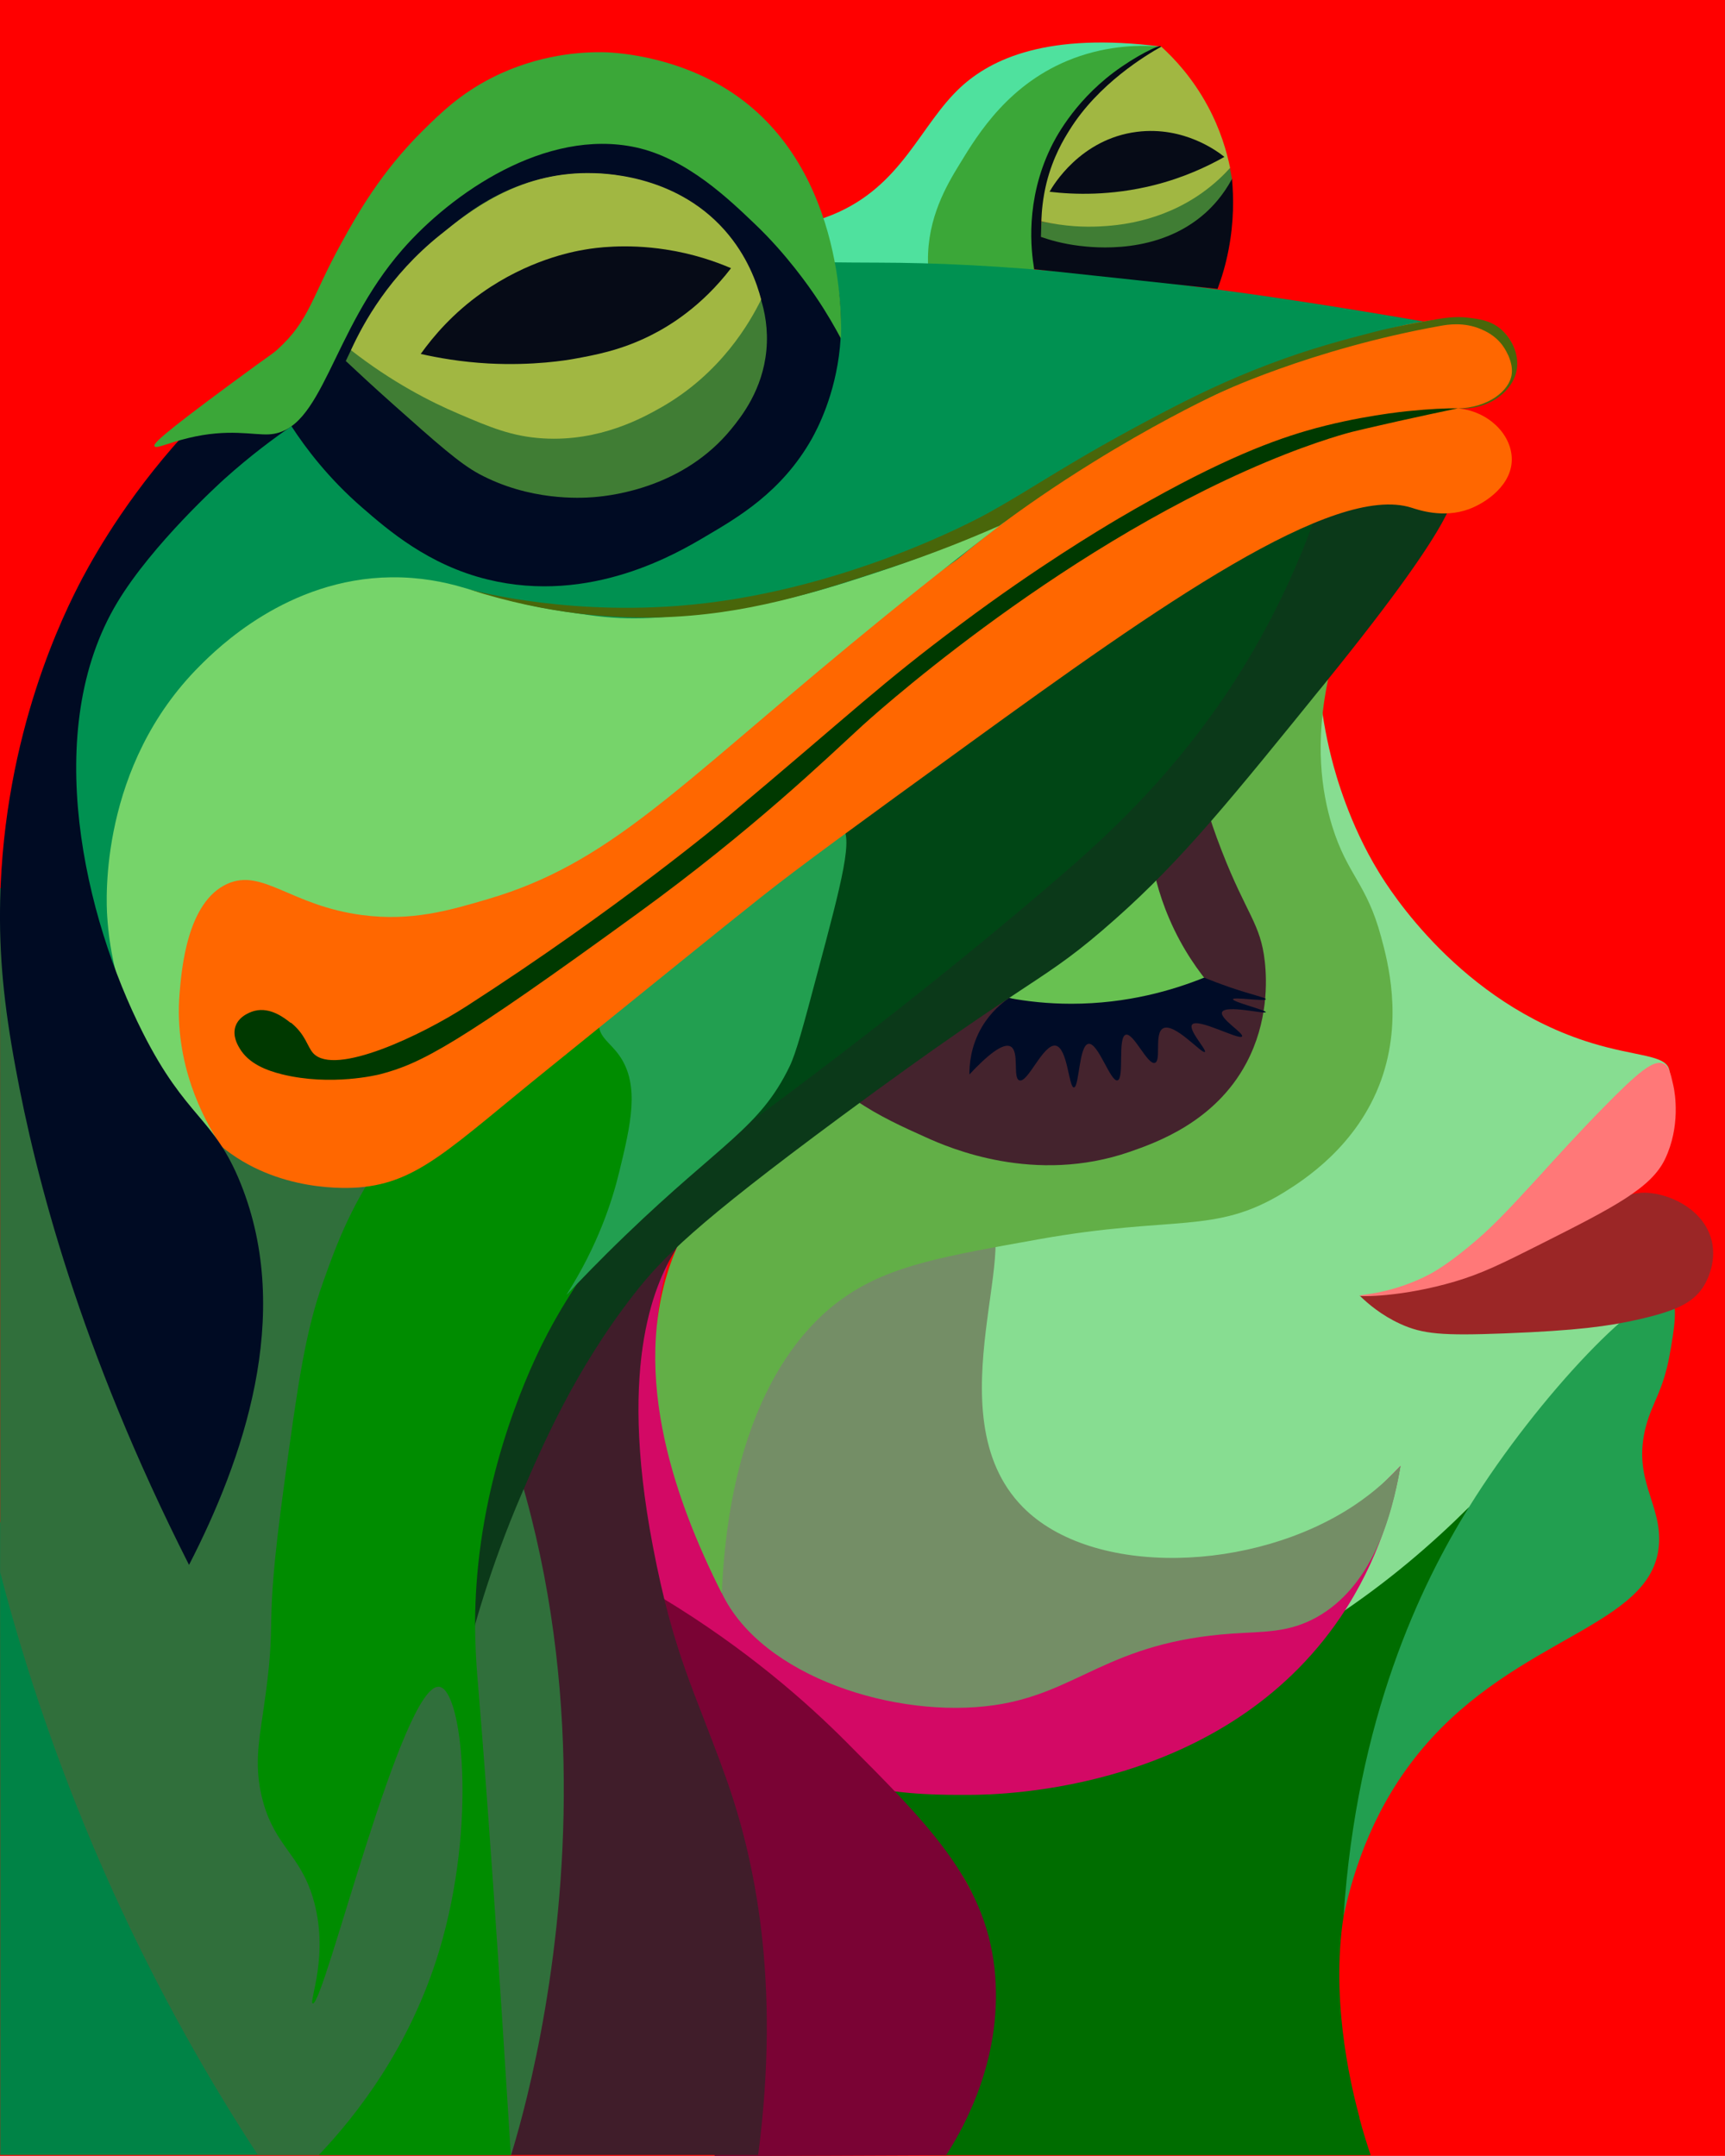 <svg xmlns="http://www.w3.org/2000/svg" xmlns:xlink="http://www.w3.org/1999/xlink" id="a" viewBox="0 0 1024.8 1280.5"><defs><style>:root{--hue-offset:0deg}#hueLayer{animation:hueAnim 20s infinite;animation-timing-function:cubic-bezier(.25,.1,.25,1);filter:hue-rotate(0deg)}@keyframes hueAnim{0%{filter:hue-rotate(0deg)}20%{filter:hue-rotate(90deg)}40%{filter:hue-rotate(180deg)}60%{filter:hue-rotate(270deg)}80%{filter:hue-rotate(360deg)}100%{filter:hue-rotate(360deg)}}#desatLayer{animation:desatAnim 60s infinite;animation-timing-function:cubic-bezier(.25,.1,.25,1)}@keyframes desatAnim{0%{filter:saturate(1)}15%{filter:saturate(.8)}30%{filter:saturate(.6)}45%{filter:saturate(.4)}55%{filter:saturate(.2)}65%{filter:saturate(0)}75%{filter:saturate(.2)}85%{filter:saturate(.4)}95%{filter:saturate(.6)}100%{filter:saturate(1)}}#greyUse{opacity:0;animation:greyAnim 60s infinite;animation-timing-function:cubic-bezier(.25,.1,.25,1)}@keyframes greyAnim{0%{opacity:0}30%{opacity:0}55%{opacity:.2}65%{opacity:1}75%{opacity:.5}95%{opacity:0}100%{opacity:0}}#grainRect{animation:grainAnim 60s infinite}@keyframes grainAnim{0%{opacity:.3}30%{opacity:.3}55%{opacity:.4}65%{opacity:.6}75%{opacity:.5}100%{opacity:.3}}</style><filter id="hueAccent" x="0" y="0" width="100%" height="100%"><feBlend in="SourceGraphic" in2="background" mode="screen" result="temp"/><feComponentTransfer><feFuncA type="table" tableValues="0 0.1 0.2 0.3 0.4 0.5 0.6 0.5 0.4 0.3 0.2 0.1 0"/></feComponentTransfer></filter><filter id="grain" filterUnits="userSpaceOnUse" x="0" y="0" width="1024.8" height="1280.5"><feTurbulence type="fractalNoise" baseFrequency="1.05" numOctaves="2" seed="7" amplitude="0.05" result="n"><animate attributeName="seed" values="7;13;3;17;9;7" dur=".42s" repeatCount="indefinite"/></feTurbulence><feColorMatrix in="n" type="matrix" values="1 0 0 0 0 0 1 0 0 0 0 0 1 0 0 0 0 0 2 -.5" result="g"/><feBlend in="SourceGraphic" in2="g" mode="soft-light"/></filter><filter id="grayBeat" filterUnits="userSpaceOnUse" x="0" y="0" width="1024.8" height="1280.5"><feColorMatrix in="SourceGraphic" type="matrix" values=".213 .715 .072 0 0 .213 .715 .072 0 0 .213 .715 .072 0 0 0 0 0 0.9 0"><animate attributeName="values" values=".213 .715 .072 0 0 .213 .715 .072 0 0 .213 .715 .072 0 0 0 0 0 0.9 0; .213 .715 .072 0 0 .213 .715 .072 0 0 .213 .715 .072 0 0 0 0 0 1 0; .213 .715 .072 0 0 .213 .715 .072 0 0 .213 .715 .072 0 0 0 0 0 0.9 0" keyTimes="0;0.65;1" dur="60s" repeatCount="indefinite"/></feColorMatrix></filter><filter id="bgTexture" filterUnits="userSpaceOnUse" x="0" y="0" width="1024.8" height="1280.5"><feTurbulence type="fractalNoise" baseFrequency="0.1" numOctaves="1" seed="5" amplitude="0.02" result="noise"/><feBlend in="SourceGraphic" in2="noise" mode="overlay" in2-opacity="0.1"/></filter></defs><g id="hueLayer" filter="url(#hueAccent)"><g id="desatLayer"><g id="art"><g id="b" filter="url(#bgTexture)"><rect width="1024.8" height="1280.5" fill="red"/></g><path d="M782.1 397.9c1.4 0 1.3 22.4 8.9 52.3 2.7 10.7 10.8 39.5 28 67.6 6.3 10.4 48.5 77.9 126.5 101.7 27.1 8.3 44.1 6.9 46.2 16 5.9 26.1-97.7 68.2-90.1 96.4 5.5 20.4 64.4 10.7 76.3 38.8 6.4 15.2-3.6 35.2-24.3 61.5-42.4 54.1-89.1 113.6-177.1 131-20.9 4.1-150.4 29.2-209.9-55.8-32.8-46.9-38-124.1-3.7-165 59.6-70.9 189.6-6.1 228.1-69.6 13.9-23 4.4-33.7-8.9-156.9-7.1-65.6-2.1-118 0-118.1z" fill="#87dd91"/><g id="c"><path d="M807.7 1257.9c-3.8-14.1-16.8-64.1-10.2-114.9 4.2-31.9 14.4-51.1 25.5-76.8 16.5-38.1 36.5-94.5 49.7-171-42.8 42.6-106.5 92.8-193.6 118.9-87.3 26.2-177.1 22.1-179.5 43.5-1.9 17.3 55.4 18.8 77.4 66.1 20.6 44.2-1.5 102.8-7.9 119.7-5.9 15.7-12.7 28.1-18 36.7h263.2c-1.7-5.1-4.2-12.7-6.7-22.1z" fill="#006d00"/></g><g id="d"><path d="M991.9 769.8c5.6 3.5 2.5 21.1 0 35-3.9 21.5-10.2 27.9-14 42.1-8.6 32.1 9.8 46.4 7.6 71.2-4.2 48.3-83.9 53.5-140.3 120.3-28.2 33.4-40.8 70.6-47 99.8 7.8-117.4 45.6-196.5 74.5-243 41.2-66.4 106-133.6 119.2-125.3z" fill="#229f50"/></g><g id="e"><path d="M372.8 857.4c.6 14.3 3.7 62.9 31.6 115.3 9 16.9 19.2 36.1 38.2 53.4 44.2 40.2 103.2 40.1 132.9 40 21.1 0 151.3-2.8 220.9-105.6 22.9-33.9 31.8-67.6 35.6-89.8-22.1 23.2-64.1 61.2-127.8 84.9-36.4 13.6-95.7 35.7-164.6 15.8-68.1-19.7-134-77.1-147.2-146.8-13.1-69.1 29.8-127.8 27.6-128.6-2.4-.9-50.7 67.3-47 161.4z" fill="#d30965"/></g><g id="f"><path d="M393.1 948.9c50.5 30.5 86.5 62.5 109.7 85.8 47.3 47.5 82.2 81.7 88 134.3 5.6 51.2-16.8 92.6-28.7 111.1-45.8.2-91.7.4-137.5.5-10.5-110.6-21-221.1-31.4-331.7z" fill="#7a0334"/></g><g id="g"><path d="M442.5 700.5c-1.2-1.2-22.9 13-40.2 40.3-12 19-35.7 66.2-14.5 177.3 12.4 65.1 24.9 86 43.2 137.1 17.3 48.2 33 121.3 19.4 224.8h-146.8c-3.3-34.7-8-85-13.3-145.9-9.7-111.6-14.5-167.9-12.1-186.9 18.7-148 167.6-243.7 164.4-246.7z" fill="#401d2a"/></g><g id="h"><path d="M428.9 946.4c23.9 49.8 103.7 74.8 161.9 66.4 49.8-7.2 67.5-37.4 141.2-42.5 19-1.3 33.4-.4 50.2-9.7 32.2-18 44.5-57.9 49.8-89.8-6.1 6.5-15 15-27.1 23.1-60 40.2-155.9 43.2-197.2 1.3-54.9-55.6 4.4-164.6-24.8-178.4-37.8-17.9-198.4 137-153.9 229.7z" fill="#748e66"/></g><g id="i"><path d="M807.7 769.5c5 4.9 13 11.7 24.1 16.8 13.5 6.2 25.2 7.1 61.9 5.7 43.8-1.7 61.9-4.3 79.3-8.2 22.5-5.1 32.5-9.8 38.8-19.3.8-1.3 8.8-13.7 4.9-28.3-4.6-17-22.3-25.9-35.6-27.5-12-1.5-20 3-42.1 14.6-30.4 15.9-48.7 25.5-60.9 30.8-15.2 6.6-38.4 14.2-70.5 15.6z" fill="#9b2626"/></g><g id="j"><path d="M807.7 769.5c.1.8 25.4.9 56.6-8.3 16.2-4.8 28.1-10.7 51.3-22.4 43.5-21.9 65.4-33.2 73.6-50.4 9.2-19.3 6-38.9 4.9-43.7-1.7-7.7-2.7-11.5-5.8-12.9-5.9-2.7-15.2 5.1-35.6 25.9-15.8 16.1-26.7 28.2-39.6 42.4-19 20.7-27.8 30-41.3 41-12.7 10.4-19.7 14.2-21.8 15.4-22.6 12.1-42.4 12.4-42.3 13.1z" fill="#ff7878"/></g><g id="k"><path d="M789 403.6c-7.9 37.6-4 66.2 2.4 87 9.1 29.4 20.5 33.9 29.1 65.9 3.9 14.4 13.1 48.6 0 85.1-14.1 39.2-46.2 59.5-58 66.8-40.8 25-64.5 13.3-144.9 27.6-56.2 10.1-87.6 15.3-114.9 33.8-18.3 12.4-68.7 53.7-73.9 176.6-28.6-56.6-56.7-136.2-26.6-205.6 26.4-60.9 83-80.5 164.3-134.5 59.2-39.3 139.5-102.2 222.4-202.7z" fill="#62af47"/></g><g id="l"><path d="M705.3 446.1c8.9 7 3.2 14.9 20.6 59.5 14.7 37.7 23 42.9 25.5 65.5 1.3 11.5 2 35.9-10.9 60.2-18.7 35.3-54.1 47.5-69.2 52.8-56.6 19.6-107-2.1-121.3-8.6-25.2-11.3-61.9-27.8-69.2-57-19.4-78.1 181.8-206.1 224.5-172.3z" fill="#44232d"/></g><g id="m"><path d="M683.4 505.5c1.5 10.7 4.6 24.8 11.3 40.3 7.8 18.2 17.7 31.7 25.3 40.6-12 5.4-29 11.4-50.2 13.7-35.1 3.8-63.2-4.5-78.3-10.3 30.6-28.1 61.2-56.2 91.8-84.4z" fill="#68c151"/></g><path d="M715.4 580.7c3.5 1.4 8.9 3.5 15.5 5.8 12.6 4.3 21.3 6.1 21.1 7-.3 1.5-19.2-1.5-19.5 0-.3 1.6 19.7 6.5 19.5 7.7-.3 1.3-24.1-4.6-26 0-1.5 3.8 13 12.5 11.9 14.4-1.5 2.5-26.5-11.3-29.7-7-2.4 3.2 8.8 15 7.6 16.2-1.6 1.5-18.1-17.6-24.8-14-5.5 2.9-.9 19.2-4.9 20.5-4.4 1.4-12.7-18.1-17.3-16.7-5 1.5-.7 26-4.9 27.1-4.2 1.1-11.5-22.7-17.3-21.7-5.7 1-5.4 25.8-8.6 25.9-3.1 0-3.7-23.4-10.8-24.8-7.4-1.4-16.5 22.3-21.6 20.6-4.1-1.3.2-17.2-5.2-20.1-4.6-2.5-14.2 5.6-24.5 16.6 0-5.1.5-16.6 7.6-28.5 5.3-8.8 11.9-14.1 16-16.9 10.7 2 23.1 3.4 36.9 3.4 33.4 0 60.6-8.1 78.9-15.5z" fill="#000c27"/><g id="o"><path d="M0 903.7c12 28.1 30.9 70.9 55.7 122.8 24.3 50.8 33.4 66.7 46.5 96.7 15.6 35.5 35.6 88 51.1 156.8H.1c0-125.4 0-250.9-.1-376.3z" fill="#008346"/></g><g id="p"><path d="M153.2 1280c-28.3-43.3-58.3-95.5-86-156.4C35.6 1053.9 14.5 989.3.1 933.9c0-135.5 0-271-.1-406.5 59.1 27.1 148.6 79.1 221.3 175.3 181.6 240.3 94 539.5 82.3 577.4h-150.4z" fill="#306f3b"/></g><g id="q"><path d="M274.2 995.8c6.6-28 17.3-65.6 35.5-108 11.9-27.7 31.5-73.6 66.7-118.8 17.1-21.9 36-41.3 123.1-105.7 118-87.3 118-77.4 163.2-117.5 39.6-35.1 68.4-70.8 126.2-142.2 80.6-99.7 77.3-112.7 74-117.2-9.3-12.8-51.9-4.1-80.9 18.5-33.5 26.2-34.4 59.8-52.6 99.9-18.7 41.2-51.5 68.3-117.2 122.6-18.9 15.6-38.6 29.5-78 57.3-86.3 60.9-89.5 57-115.6 78.6-73.8 61-104.4 139.8-116.2 171.1-24.8 65.6-28.7 124.1-28.2 161.4z" fill="#0b3919"/></g><g id="r"><path d="M363.1 603.8c14 7.7 18.2 26.1 20.6 36.7 6.1 26.8-3.6 49.3-15.2 75-17.6 39.1-26.7 45.4-43.1 76.4-5.8 11-33.9 65.8-41.3 137.5-3.4 32.6-1.3 57.1 0 72.4 5.8 70.1 12 160 19.4 278.2h-114.1c22.1-23.3 54.2-63.8 71.6-121.6 22.4-74.3 13.8-154.6 0-156.5-21.9-3.1-68.6 189.9-75.2 188.1-2.6-.7 10.3-29.3 0-63.1-7.8-25.6-22.3-30.3-29.6-57-5.3-19.4-2.6-34.7 0-52.2 9.6-64.7-.6-39.3 12.6-135.9 8.2-60 12.5-90.5 23.1-120.1 6.8-19.2 15.5-43.6 34-70.4 36.6-53.2 104.2-105.5 137.1-87.4z" fill="#008c00"/></g><g id="s"><path d="M782.1 304.9c-6.6 18.9-17 44.8-33.2 73.9-9.7 17.4-19.7 33-30.1 47.2-32.9 45.3-67.7 76.2-91.3 96.5-74 63.6-145.9 117.6-185.1 146.4 27-39.8 40.3-76.6 44.6-99.4 2.9-15.4 4.2-37.8 3.6-50.2-.8-15.1-3-24.6-3.6-28.7-6.7-47.1 103.6-117.5 217.4-160.6 32.1-12.2 59.3-20.2 77.7-25.1z" fill="#004615"/></g><g id="t"><path d="M336.8 768.9c7.3-7.7 19.3-20.3 34.8-35.2 57.1-55 79.8-63.7 97.5-100.3 3.9-8.1 8.1-23.8 16.4-55 14.7-55 22-82.4 14.1-87.7-14-9.4-45.5 49.2-114.7 87.7-8 4.4-29.8 16.1-29.1 30.3.3 7.5 6.7 10.6 12.1 18.2 12.5 17.7 6.7 41.4 0 69.1-4.2 17.4-12.7 43.7-31.2 72.8z" fill="#229f50"/></g><g id="u"><path d="M467.7 134.5c6.2-.8 16-2.5 27-7 41.4-17 51.8-53.3 76-75.7 18.2-16.8 51.7-32.8 119.2-24.1-15 9.6-35.9 25.3-54.6 49.7-33.4 43.5-26.8 71.6-56.5 90-24.9 15.4-63.5 16.8-89-2.7-12.6-9.6-18.9-22.1-22.1-30.2z" fill="#4fe19e"/></g><g id="w"><path d="M553.5 172.8c-2.7-3-2-7.4-2.2-17.8-.3-25.7 11.1-45 18.9-57.7 10.9-17.9 29.4-48.2 67.4-62.6 21.6-8.1 41-8 52.3-7-11 4.7-24.3 12.1-36.8 24.1-41.2 39.6-39.3 96.3-38.7 108.2-5.6 3-49.1 26-61 12.8z" fill="#3ba738"/></g><g id="x"><path d="M898.2 222.1c2.3-8.5-2.7-17.3-6.8-22.9-181.9-33.7-290.1-42.2-356.8-43.1-15.3-.2-34.5 0-75.2-.8-159.9-2.8-163.8-9.8-193.3-1.6-58.9 16.4-93.4 58.1-153.7 131.1-43.2 52.3-68.4 82.8-79.3 132.7-1 4.7-24.7 120.5 36.4 177.2 72.7 67.4 227.2 16.3 313.1-33.2 126.7-73 169-180.1 298.5-253.2 53.6-30.3 81.3-43.8 112.4-51.8 50.5-13 98.8-12.6 104.7-34.2z" fill="#009151"/></g><g id="z"><path d="M894.8 198.9c-26.7-32.2-149.3 24.6-172.2 35.2-39.8 18.5-94.5 48.5-153.4 97.8-232.9 166.9-248.8 181.4-285.5 177.4-62.1-6.6-101.6-57.2-147.8-33.6-21 10.8-30.6 30.4-36.7 42.7-24.3 49.6-16.2 121.9 31.7 162 33.9 28.4 76.8 25.3 82.4 24.9 35.4-3 53.6-23.1 113.3-71.2 59.6-48.1 99.9-80.9 125.4-101.1 22.4-17.8 56.5-42.6 123.8-91.4 112.8-81.8 216.4-154.9 262.9-140 3.5 1.1 18.6 6.5 34 .8 10.1-3.7 26.2-14.6 25.4-30.7-.7-14.1-13.9-27.4-32.1-29.2 3 .2 12.6 .5 22-6 8.1-5.5 11.4-12.9 12.6-15.8 0 0 2.9-11.3-5.8-21.8z" fill="#ff6700"/></g><g id="ab"><path d="M130.1 678.7c-9-14-26.9-46.6-23.4-88.8 1.2-14.4 4.5-54.2 28.3-64.9 21-9.5 37.6 12.9 80 18.5 29.4 3.9 52-2.7 75.3-9.6 71.1-21 110.6-64.9 215.2-151.3 19.6-16.2 51.2-41.9 91.6-72.8-30.3 14.1-56.6 23.8-76.5 30.3-24.4 8-55.4 18.4-97.4 23.4-27.7 3.3-47.2 5.6-73.6 1.8-24.8-3.5-35.7-4.9-75.4-16.6-9.9-2.9-24.3-6-41.8-5.8-61.7 .7-103.6 42.5-113.7 52.6-59.6 59.5-55.7 139-55 148.9 5.1 77.9 55.7 124.9 66.3 134.3z" fill="#76d46a"/></g><g id="ac"><path d="M172.6 607.5c-3.2-2.5-11.7-9.5-21.3-7.1-.8 .2-9.3 2.4-11.5 9.5-1.6 5.4 1.1 10.3 2.4 12.5 5.5 9.6 16.6 13.5 25.3 15.7 29.3 7.2 56.9 .3 58.2 0 24.6-6.4 45.5-17.3 153.6-95.9h0c68.2-49.6 111.2-91.2 132.9-111.1 0 0 112.2-103.1 239.9-156.6 30.9-13 51.2-18 51.2-18 3.5-.9 8.5-2 15.8-3.7 5.6-1.3 16.2-3.7 29.7-6.6 4.6-1 10.5-2.2 17.4-3.7-7.3 0-17.1 .4-28.7 1.6-2.5 .2-31.1 3-61.1 11.7-24.5 7.1-57.9 20.4-112.1 52.3-11.3 6.7-48 28.6-93.1 62.3-48.8 36.4-62.4 50.6-140 115.7 0 0-63.5 53.3-154.1 111.6-26.5 17.1-78.1 41.8-91 27.9-3.6-3.9-4.4-11-13.3-18.2z" fill="#003900"/><path d="M866 242.6c18.6 1.2 33.5-10.5 35.2-23.8 1.2-9-3.5-18.5-10.3-23.9-5.9-4.6-12.1-5.4-18.7-6.2-7.6-.9-13.6-.1-26.6 2.3-13.7 2.6-20.5 3.9-28.6 6-19.3 5-38.2 9.9-63 19.3-25.7 9.7-45.5 19.5-64.2 29.3-55 28.8-75.1 43.9-103.1 59.3-5.2 2.9-87.7 47.8-184.3 55-72.4 5.4-125.7-10.5-124-9.9 47.9 15.4 87.6 17.4 113.3 16.7 51.9-1.4 93.1-14.9 135.8-29 28.1-9.2 50.7-18.6 66.2-25.4 13.9-10.3 32.5-23.4 55.3-37.5 34.8-21.6 62.9-35.5 73.6-40.6 0 0 55.6-26.8 133.5-40.7 3.9-.7 13.6-2.3 23.7 2 2.5 1.1 8.2 3.5 12.7 9.5 .9 1.2 6.6 9.2 5.6 17.1-1.2 10.2-14.3 20.1-32.1 20.5z" fill="#49660a"/></g><g id="ad"><path d="M173.1 253.1c8.6 13.2 22.1 31.1 42.2 48.5 15 13 39.1 34 74.4 42.6 61.3 15 112.8-15.7 130-25.9 18.1-10.7 44.6-25.8 62.6-57.7 3.1-5.6 13.9-25.7 16.7-54.5 .6-6.5 4.1-47.3-17.3-84.1-31.9-55-108.8-83-162.9-64.7-45.9 15.5-34.5 50.6-114.9 121.3-39.9 35.1-52.8 35.4-87.9 72.3-37.1 39-58.4 76.3-66.9 92.2C38.1 363.9 2.3 435.3 .1 534.9c-.7 32 2.1 61.5 9.2 99.6 11.7 63.7 37.9 166.5 103 295 31.8-61.8 62.3-148 30.7-226.5-16-39.8-32.2-38.2-58.2-89.7-34.6-68.4-60.8-179.6-15.1-255.5 20.9-34.7 61.3-71.2 63.6-73.3 15.6-14 29.7-24.4 39.8-31.3z" fill="#000b23"/><path d="M723.3 171.7c2.5-6.7 4.9-14.5 6.6-23.5 3.2-16.5 3-31.1 2-42.1-11 10.7-45.5 41.2-91.3 38.4-7.9-.5-15.3-1.9-22-3.9-.2-11.6 1.1-27.2 7.8-43.8 18.4-45.2 65-66.7 63.4-69.2-.9-1.4-15.5 5.9-28.3 15.5-24.3 18.3-35.2 40.3-37.2 44.5-15.3 31.6-11.8 61.1-9.9 72.3 20 2.1 40 4.3 59.9 6.4 16.3 1.8 32.7 3.5 49 5.3z" fill="#060b17"/></g><g id="ae"><path d="M205.3 214.3c6.7 6.3 16.4 15.3 28.3 25.9 26.3 23.4 39.5 35.1 51 41.3 30 16.1 60.1 14.4 68 13.8 13-1 54-6.5 81.7-40.3 6.3-7.7 18.8-23.5 21-47 2.3-24.7-8.1-43.1-12.9-51.8-14.2-25.2-35.2-37.4-44.5-42.1-27-13.5-51.7-11.4-60.7-10.5-45.1 4.4-74.4 34.4-91.4 51.8-11.6 11.9-27.6 31.1-40.4 59.1z" fill="#407d34"/><path d="M618.4 140.7c5.1 1.8 12.9 4.1 22.7 5.3 8.5 1 46.9 5.6 75-19.5 4.2-3.8 10.4-10.2 15.8-20.2-.4-2.2-.8-4.4-1.2-6.6-6.8 6.9-16.1 14.7-28.3 21.1-35.3 18.6-70.4 13.3-83.7 10.6l-.3 9.4z" fill="#407d34"/></g><g id="af"><path d="M208.4 207.9c24.2 18.9 46.9 30.6 64.1 37.9 18.7 8 31.7 13.5 50.2 14.6 33.7 2 59.3-12.3 70.4-18.6 35.3-20.2 52.4-50.3 59.1-63.9-2.5-9.6-8.2-26-21.8-41.3-30.1-33.8-73.6-33.8-81.5-33.8-41.5 0-70.1 22.8-87.4 36.7-30.2 24.2-45.7 52.4-53 68.5z" fill="#a1b742"/><path d="M618.7 131.3c.1-5.7 .8-13.5 3-22.6 3.9-15.6 10.4-26.2 13.6-31.3 17.2-27.8 45.9-44.8 54.6-49.7 7.8 7.1 18.5 18.5 27.5 35.1 7.7 14.2 11.4 27.3 13.4 36.9-3.5 3.9-9 9.4-16.6 14.8-25 17.8-51.2 19.5-61.1 20-8.2 .4-20.1 .2-34.4-3.1z" fill="#a1b742"/></g><g id="ag"><path d="M249.8 210.2c10.2 2.3 24 4.8 40.5 5.7 26.7 1.4 46.6-2 51-2.8 12-2.2 27.6-5 45.3-13.9 11-5.5 30.2-17.1 47.7-39.9-9.3-4-22.5-8.6-38.8-11.1-24-3.7-42.6-.9-47.7 0-8.1 1.3-34.2 6.4-61.5 25.7-17 12-28.7 25.6-36.4 36.4z" fill="#060b17"/><path d="M623.6 113.8c1.7-3.1 18.1-31.3 51.9-35.5 28.1-3.5 48.2 11.9 51.9 14.9-10.3 5.8-24.4 12.4-41.9 16.8-25.6 6.4-47.6 5.6-62 3.9z" fill="#060b17"/></g><path d="M91.8 265c-.8-1.4 3.3-6 46.4-37.8 24.8-18.3 23.4-16.7 26.4-19.4 19.4-17.5 20.1-30.6 38.3-63.6 9.3-16.9 23.4-41.9 48-66.3 11-10.9 22.6-22.2 41.5-31.8 28.1-14.2 54.1-15.2 65.3-15.1 4.1 0 43.1 1 77.9 24.5 68.1 46 64.3 140.2 64 145.6-3.5-6.5-8.3-15.1-14.9-24.8-3.5-5.2-17.3-25.3-36.4-43.4-14.5-13.8-40-38.8-70.7-45.4-53.6-11.5-109.4 27.4-138.5 60.7-42.8 49-47.1 108-79.3 109.8-9.4.5-24.3-3.6-48 2.2-11.7 2.8-19 6.5-20 4.9z" fill="#3ba738"/></g><use xlink:href="#art"/><use id="greyUse" xlink:href="#art" filter="url(#grayBeat)"/></g></g><rect id="grainRect" x="0" y="0" width="1024.8" height="1280.5" fill="#000" fill-opacity="0" filter="url(#grain)" opacity=".3"/></svg>